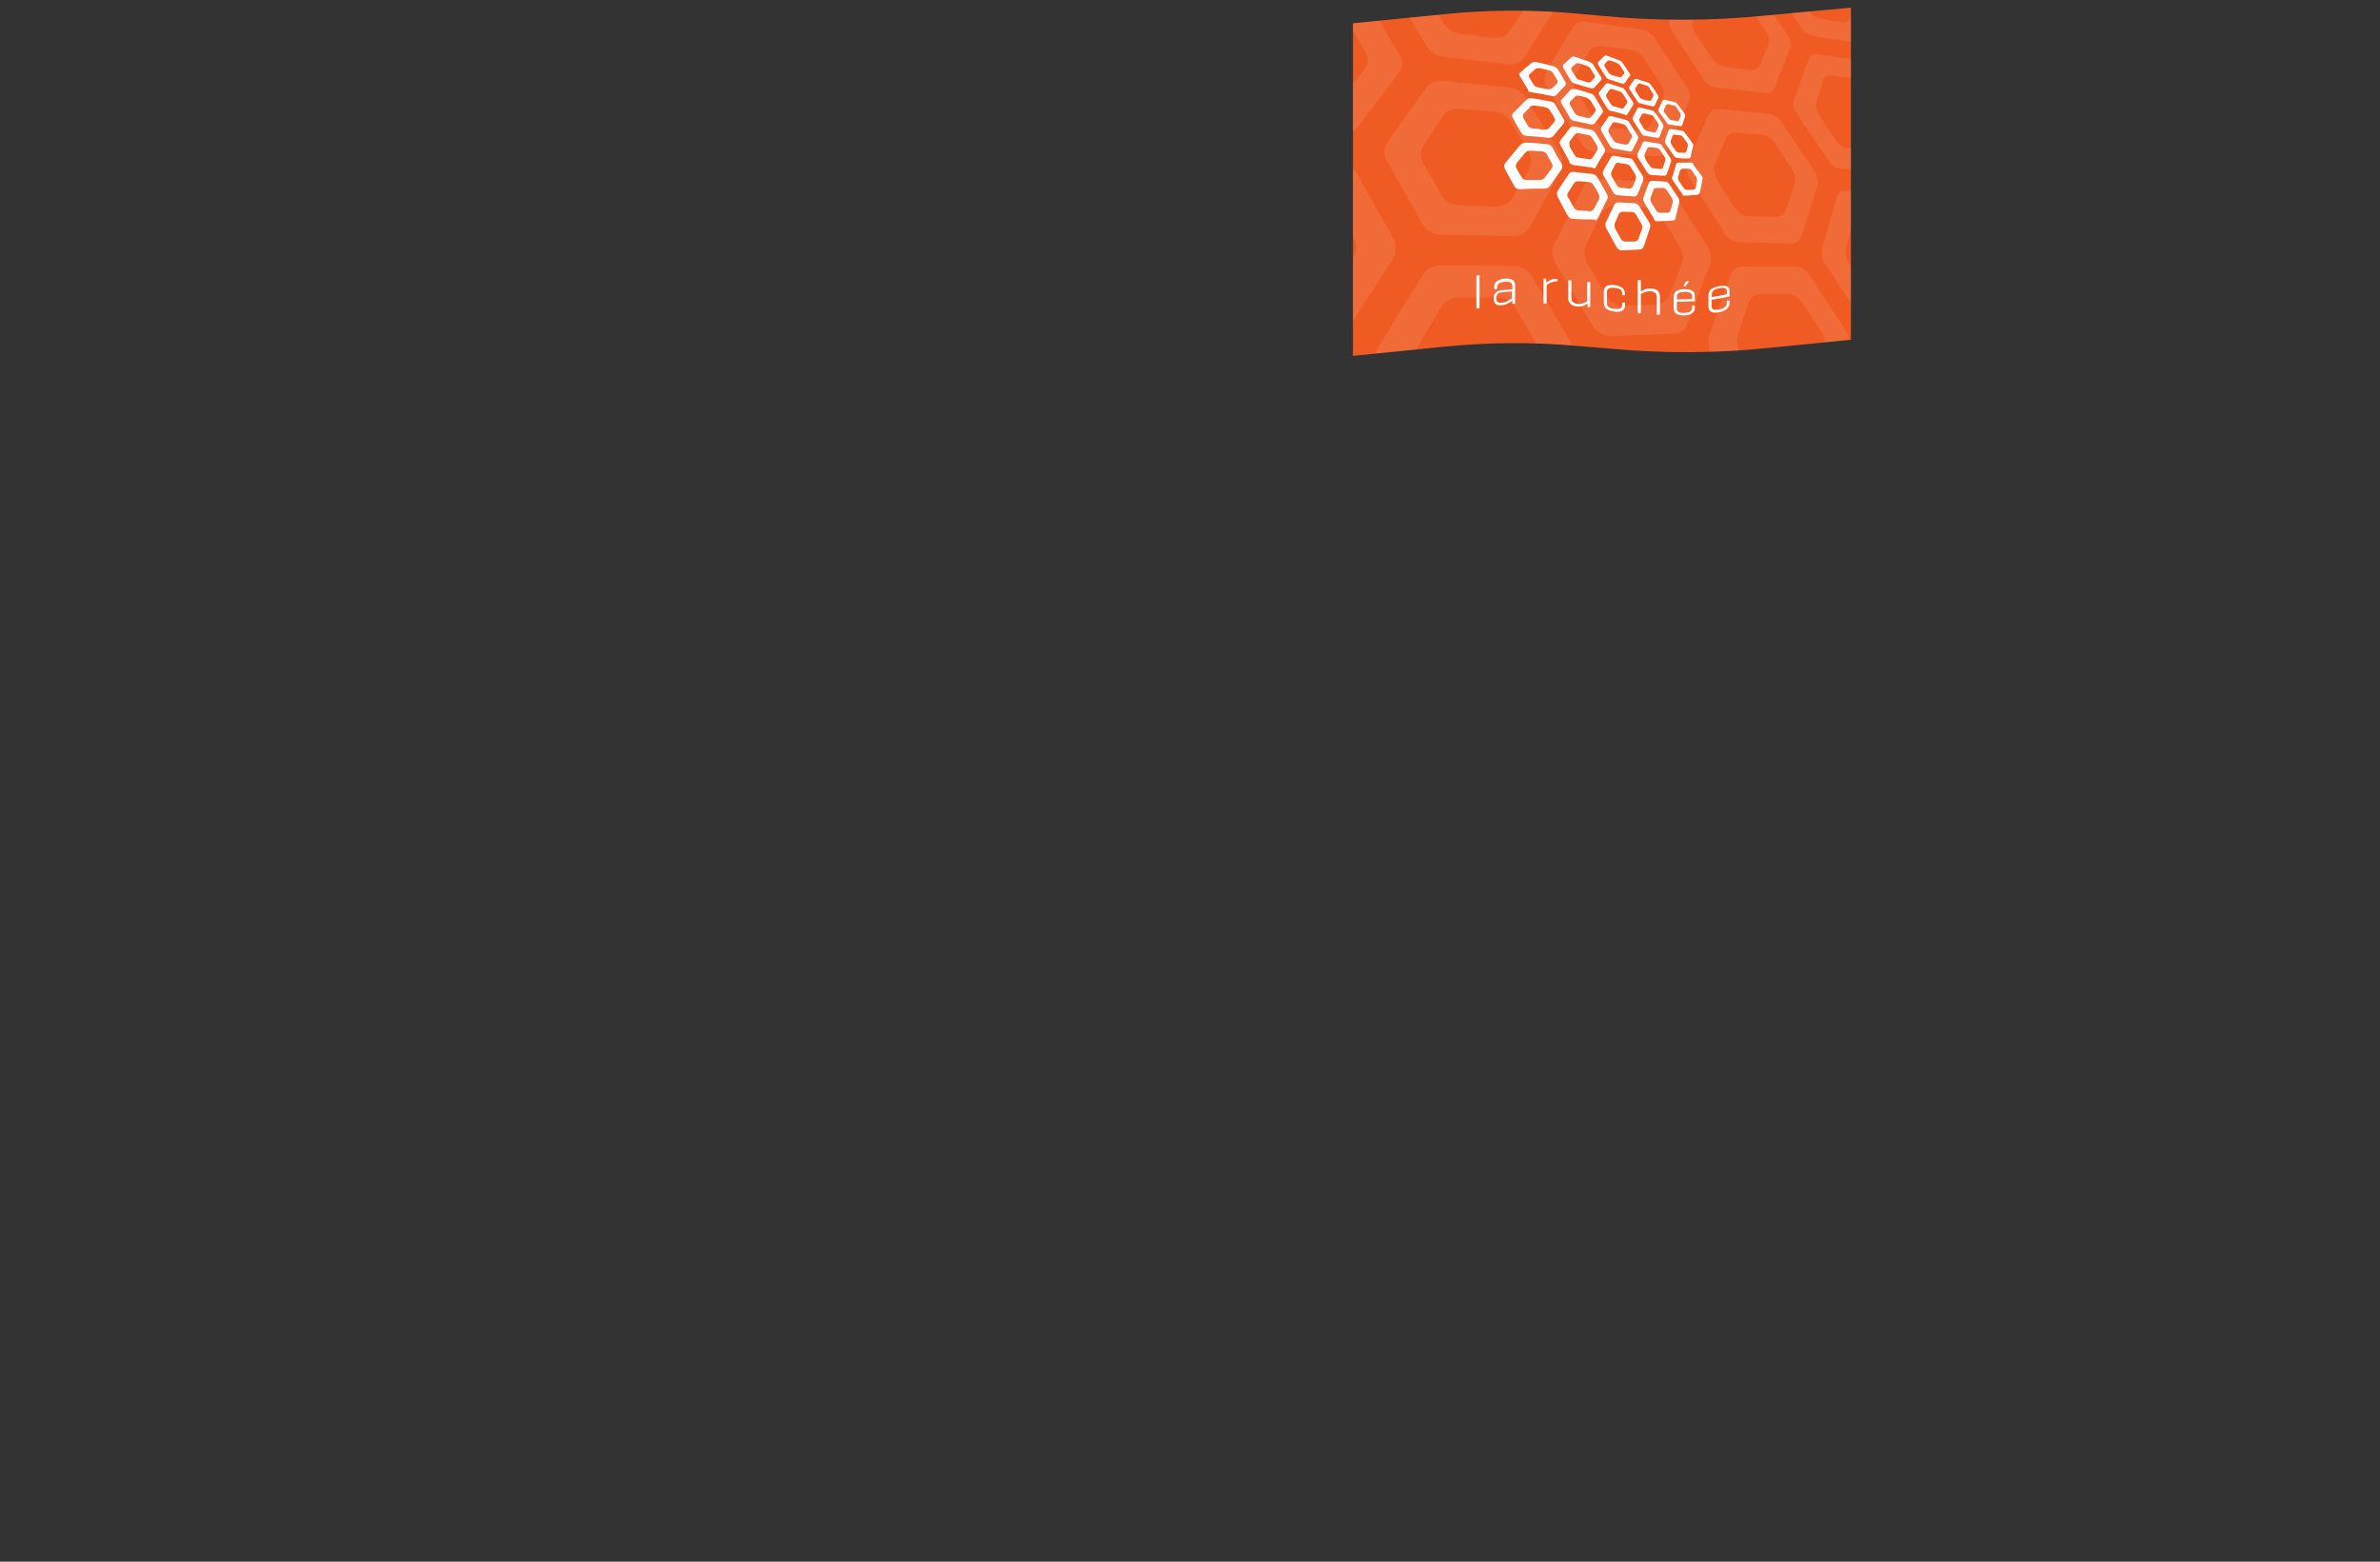<svg xmlns="http://www.w3.org/2000/svg" xmlns:xlink="http://www.w3.org/1999/xlink" id="Layer_1" viewBox="0 0 1124.1 737.7"><rect x="0" y="0" width="1124.1" height="737.7" fill="#333333" stroke="none"/><defs><style>      .st0 {        fill: none;      }      .st1 {        isolation: isolate;      }      .st2 {        fill: #fff;      }      .st3 {        mix-blend-mode: overlay;        opacity: .1;      }      .st4 {        fill: #ef5b22;      }      .st5 {        clip-path: url(#clippath);      }    </style><clipPath id="clippath"><path class="st0" d="M874.2,160.5l-39.4,3.9c-24.2,2.5-48.7,2.6-72.9.4l-16.9-1.4c-21-1.9-42.2-1.7-63.3.4l-42.7,4.3V11l43.2-4.3c21.5-2.2,43.1-2.2,64.6-.1l11,1c24.4,2.3,49,2.3,73.4,0l43-4v157Z"></path></clipPath></defs><g class="st1"><g id="uuid-1f7c60c3-d406-4a3f-9ed0-69cac6e8a66d"><path class="st4" d="M874.2,160.5l-39.4,3.9c-24.2,2.5-48.7,2.6-72.9.4l-16.9-1.4c-21-1.9-42.2-1.7-63.3.4l-42.7,4.3V11l43.2-4.3c21.5-2.2,43.1-2.2,64.6-.1l11,1c24.4,2.3,49,2.3,73.4,0l43-4v157h0Z"></path><g class="st3"><g class="st5"><g><path class="st2" d="M727.2-33.1l11.8-16.6c1.2-1.6,3.3-2.2,5.9-1.7l24.1,5c2.3.4,4.6,2,5.9,4l13.7,20.5c1.4,2,1.7,4.5.7,6.1l-9.5,17.6c-1,1.9-3.2,2.7-5.6,2.3l-25.7-3.9c-2.6-.4-5.2-2-6.6-4.3l-14.6-22.8c-1.4-2.3-1.6-4.8-.3-6.5h0v.3ZM745.6-39.3l-5.9,8.6c-1.2,1.7-1,4.2.4,6.3l7.4,11.5c1.4,2.3,3.9,3.9,6.5,4.3l13.1,2.2c2.5.4,4.6-.4,5.6-2.2l5-8.9c1-1.7.7-4-.7-6.2l-7.2-10.8c-1.4-2-3.7-3.6-6.1-4.2l-12.5-2.6c-2.5-.6-4.6.1-5.8,1.9h.1Z"></path><path class="st2" d="M730.2,33.8l12.7-20.9c1.2-2,3.6-3,6.3-2.6l25.9,3.6c2.5.3,4.9,2,6.5,4.2l15,23.1c1.6,2.3,1.9,5,.9,7.2l-9.9,21.9c-1,2.3-3.3,3.6-6.1,3.5l-27.7-1.9c-2.9-.1-5.6-1.9-7.2-4.6l-15.9-25.8c-1.6-2.6-1.7-5.5-.3-7.6h-.3ZM750.4,24.4l-6.3,11c-1.3,2.2-1.2,5,.4,7.5l8.1,13c1.6,2.6,4.3,4.3,7.1,4.5l14.1,1.2c2.7.3,5-1,6.1-3.3l5.5-11.2c1-2.2.7-4.9-.9-7.2l-7.8-12.1c-1.4-2.3-4-4-6.6-4.3l-13.5-1.7c-2.7-.3-5,.7-6.2,2.7h.1Z"></path><path class="st2" d="M836.1-12.6l6.5-15.3c.6-1.4,2.2-2.2,4.2-1.7l18.7,4c1.9.4,3.7,1.7,5,3.6l13.1,18.3c1.3,1.9,1.9,3.9,1.4,5.5l-4.9,16c-.4,1.7-2,2.6-3.9,2.3l-19.6-3c-2-.3-4.2-1.7-5.5-3.7l-13.8-20c-1.4-2-1.7-4.2-1.2-5.8h-.1ZM849.1-18.8l-3.2,7.9c-.6,1.6-.1,3.7,1.2,5.8l7.1,10.2c1.4,2,3.5,3.5,5.5,3.7l10.1,1.7c1.9.3,3.5-.4,3.9-2.2l2.7-8.2c.4-1.6,0-3.6-1.3-5.5l-6.8-9.7c-1.3-1.9-3.3-3.2-5.2-3.6l-9.8-2c-1.9-.4-3.5.3-4,1.7h-.1Z"></path><path class="st2" d="M847.5,46.9l6.6-18.7c.6-1.7,2.3-2.7,4.3-2.5l19.7,2.7c1.9.3,4,1.7,5.3,3.6l14.1,20.3c1.4,2,2,4.5,1.6,6.3l-4.8,19.5c-.4,2-2,3.2-4,3l-20.8-1.4c-2.2,0-4.5-1.6-5.9-3.9l-15.1-22.3c-1.4-2.2-2-4.8-1.3-6.8h.1ZM861.1,38.2l-3.2,9.7c-.7,1.9,0,4.5,1.3,6.6l7.6,11.4c1.4,2.2,3.7,3.7,5.8,3.9l10.7.9c2,.1,3.6-1,4-2.9l2.6-9.9c.4-1.9,0-4.3-1.6-6.5l-7.4-10.7c-1.4-2-3.5-3.5-5.5-3.7l-10.4-1.3c-2-.3-3.6.7-4.3,2.6h.3Z"></path><path class="st2" d="M734.1,115.2l13.8-26.8c1.3-2.6,3.9-4,6.9-3.9l28.1,1.6c2.7,0,5.3,1.9,7.1,4.3l16.4,26.1c1.7,2.6,2.2,5.9,1.2,8.5l-10.5,27.8c-1.2,2.9-3.6,4.8-6.5,4.9l-30.3,1c-3.2,0-6.2-1.7-8.1-4.8l-17.6-29.7c-1.7-2.9-1.9-6.5-.4-9.4v.3ZM756,101.5l-6.8,14c-1.3,2.7-1.2,6.3.6,9.2l8.9,15c1.7,2.9,4.8,4.8,7.8,4.6l15.4-.3c2.9,0,5.5-1.9,6.6-4.8l5.8-14.3c1.2-2.7.7-6.1-1-8.6l-8.6-13.8c-1.7-2.6-4.3-4.3-7.2-4.5l-14.7-.6c-2.9,0-5.5,1.4-6.8,4h0Z"></path><path class="st2" d="M804.4,37.1l-14.8-22.6c-1.4-2.3-1.7-4.8-.9-6.6l9.1-17.7c.9-1.7,2.9-2.5,5-2l21.8,3.9c2.2.4,4.3,1.9,5.6,3.9l14,20.5c1.4,2,1.9,4.5,1.2,6.2l-7.1,18.6c-.7,2-2.6,3-4.8,2.7l-23.1-2.6c-2.5-.3-4.8-1.9-6.3-4.2h.3ZM801.1,16.2l7.5,11.4c1.4,2.2,3.9,3.7,6.2,4l11.8,1.4c2.3.3,4-.7,4.9-2.6l3.7-9.5c.7-1.7.3-4.2-1.2-6.3l-7.4-10.7c-1.4-2-3.6-3.6-5.8-3.9l-11.4-1.9c-2.3-.4-4.2.4-5,2.2l-4.5,9.2c-.9,1.9-.6,4.3.9,6.5h.1Z"></path><path class="st2" d="M814.5,109.9l-16.3-25.5c-1.6-2.6-2-5.5-1-7.8l9.5-22.1c.9-2.2,3-3.3,5.3-3l23.4,2.3c2.3.3,4.6,1.7,6.1,4l15.3,22.8c1.6,2.3,2.2,5,1.4,7.4l-7.1,23.1c-.7,2.5-2.6,3.9-5,3.9l-24.8-.6c-2.6,0-5.2-1.7-6.9-4.3h.1ZM810.8,85.1l8.4,12.8c1.6,2.6,4.2,4.2,6.6,4.2l12.7.4c2.5,0,4.3-1.3,5.2-3.6l3.9-11.8c.7-2.2.3-5-1.3-7.4l-7.9-12c-1.6-2.3-3.9-3.9-6.2-4l-12.1-1c-2.5-.3-4.5,1-5.3,3.2l-4.6,11.5c-1,2.3-.6,5.2,1,7.8h-.3Z"></path><path class="st2" d="M860.8,116.7l6.6-23.2c.6-2.2,2.3-3.5,4.6-3.3l20.9,1.2c2,0,4.2,1.6,5.8,3.7l15.4,22.6c1.6,2.3,2.3,5,1.9,7.4l-4.5,23.9c-.4,2.5-2,4-4.2,4.2l-22.1.7c-2.3,0-4.8-1.4-6.5-4l-16.6-25.2c-1.6-2.5-2.2-5.5-1.4-7.9h0ZM875.1,104.8l-3.2,12c-.6,2.5,0,5.3,1.6,7.8l8.5,12.7c1.7,2.5,4,4,6.3,4h11.2c2.2-.1,3.7-1.7,4.3-4.2l2.5-12.3c.4-2.3-.3-5.2-1.7-7.5l-8.1-11.8c-1.6-2.3-3.7-3.7-5.9-3.9l-11-.4c-2.2,0-3.9,1.3-4.5,3.5h-.1Z"></path><path class="st2" d="M569.6,15.9l23.2-23.6c2.2-2.3,5.8-3.3,9.5-2.7l35.3,5c3.5.4,6.5,2.5,7.9,5l15.6,26.5c1.6,2.7,1.4,5.8-.3,8.2l-19,25.1c-2,2.6-5.5,4.2-9.2,3.9l-38.9-2.7c-4-.3-7.6-2.5-9.2-5.5l-16.3-30.4c-1.6-3-1-6.3,1.4-8.9h0ZM600.5,5.7l-11.5,12.4c-2.3,2.5-2.7,5.8-1.2,8.8l8.4,15.3c1.6,3,5,5,8.9,5.3l19.7,1.7c3.7.3,7.4-1.2,9.4-3.6l10.2-12.8c1.9-2.5,2.2-5.6.4-8.4l-8.1-14c-1.6-2.7-4.6-4.6-8.2-5l-18.6-2.5c-3.7-.4-7.4.7-9.5,3h0v-.3Z"></path><path class="st2" d="M554.6,110.6l26.8-31.7c2.6-3,6.6-4.6,10.8-4.5l39.6,2.2c3.7.3,7.2,2.2,8.9,5.2l17.3,30.7c1.7,3.2,1.6,6.9-.4,10.1l-21.3,33.3c-2.3,3.6-6.3,5.9-10.5,5.9l-44.1,1.3c-4.6,0-8.6-2-10.5-5.6l-18.2-35.9c-1.7-3.5-1.2-7.8,1.7-11.2h0v.3ZM589.8,94.5l-13.3,16.6c-2.7,3.3-3.2,7.5-1.4,11l9.2,18c1.9,3.5,5.8,5.6,10.1,5.6l22.3-.3c4.2,0,8.2-2.2,10.5-5.6l11.5-17c2.2-3.2,2.5-7.1.6-10.4l-8.9-16.3c-1.7-3.2-5.2-5.2-9.1-5.3l-20.8-.9c-4.2-.1-8.2,1.6-10.7,4.8h-.1Z"></path><path class="st2" d="M738.7,213.8l15-34.9c1.4-3.3,4.3-5.5,7.5-5.6l30.7-1.6c2.9,0,5.9,1.6,7.6,4.6l18.3,30c1.9,3,2.5,7.1,1.3,10.4l-11,35.9c-1.2,3.7-3.9,6.5-7.1,7.1l-33.3,5.3c-3.5.6-6.9-1.3-8.9-4.9l-19.7-34.7c-1.9-3.5-2.2-7.8-.6-11.5h.1ZM762.6,194.1l-7.4,18.2c-1.4,3.6-1.2,7.9.7,11.4l10.1,17.4c2,3.5,5.3,5.2,8.6,4.8l17-2.3c3.2-.4,5.9-3,7.2-6.8l6.1-18.5c1.2-3.5.7-7.5-1.2-10.7l-9.7-15.9c-1.9-3-4.9-4.8-7.9-4.6l-16.1,1.2c-3.2.1-6.1,2.5-7.4,5.9h-.1Z"></path><path class="st2" d="M826.6,196.9l-18-29.3c-1.7-2.9-2.2-6.5-1.2-9.5l9.9-28c1-2.6,3.2-4.3,5.8-4.2h25.1c2.5.1,4.9,1.7,6.6,4.3l16.9,25.8c1.7,2.6,2.3,5.9,1.7,8.6l-7.1,28.8c-.7,3-2.7,5-5.3,5.3l-26.7,2.5c-2.7.3-5.6-1.4-7.5-4.5h-.3ZM822.2,167.1l9.2,14.7c1.7,2.9,4.6,4.6,7.2,4.3l13.7-1c2.6-.1,4.6-2.2,5.5-5l3.9-14.8c.7-2.7,0-6.2-1.6-8.8l-8.8-13.5c-1.7-2.6-4.3-4.2-6.8-4.2h-13.1c-2.6.1-4.8,1.9-5.6,4.6l-4.9,14.6c-1,2.9-.4,6.5,1.3,9.2h0Z"></path><path class="st2" d="M672,106l-17-30c-1.7-2.9-1.4-6.5.4-9.1l18.2-25.4c1.7-2.5,4.8-3.6,8.1-3.3l31.4,3.2c3,.3,5.9,2.2,7.5,4.6l16.1,26.2c1.6,2.7,1.7,5.9.4,8.4l-14.4,26.5c-1.6,2.7-4.5,4.5-7.8,4.5l-34.3-.7c-3.6,0-6.9-2-8.6-5h0ZM672.1,76.9l8.6,15.1c1.7,3,4.9,4.9,8.4,5l17.4.6c3.3,0,6.3-1.4,7.9-4.2l7.8-13.5c1.4-2.6,1.3-5.8-.3-8.5l-8.4-13.8c-1.6-2.7-4.5-4.5-7.6-4.8l-16.4-1.4c-3.3-.3-6.3,1-8.1,3.6l-8.9,13.3c-1.7,2.6-1.9,6.1-.3,8.9h0v-.3Z"></path><path class="st2" d="M682.6-33.3l28.7,5.2c2.7.4,5.3,2.2,6.8,4.5l14.7,23.2c1.4,2.3,1.6,5,.3,6.9l-13.3,20.8c-1.4,2.2-4,3.3-7.1,3l-31-3.5c-3.2-.3-6.2-2.2-7.8-4.9l-15.4-25.9c-1.6-2.6-1.4-5.5.3-7.5l16.4-19.5c1.6-1.9,4.3-2.7,7.4-2.2h0ZM704.7-19.3l-15-2.6c-3-.6-5.8.3-7.4,2.3l-8.2,10.2c-1.6,2-1.7,4.9-.1,7.4l7.9,13.1c1.6,2.6,4.5,4.5,7.5,4.8l15.9,2c3,.4,5.8-.7,7.2-2.7l7.2-10.5c1.3-2,1.3-4.6-.3-7.1l-7.6-12.3c-1.4-2.3-4.2-4-6.9-4.6h-.1Z"></path><path class="st2" d="M669.5,210.5l-19-35.3c-1.9-3.5-1.7-7.8.6-11.4l20.5-33.4c1.9-3.2,5.3-5,8.9-5l34.9.3c3.3,0,6.5,1.9,8.2,4.9l17.9,30.4c1.9,3,2,7.1.6,10.2l-15.9,34.7c-1.7,3.7-4.9,6.2-8.6,6.5l-38.2,3.5c-4,.3-7.6-1.6-9.7-5.2h-.1ZM669.7,174.3l9.7,17.7c1.9,3.5,5.5,5.5,9.4,5.2l19.5-1.4c3.6-.3,6.9-2.6,8.6-6.2l8.5-17.7c1.6-3.3,1.4-7.4-.3-10.5l-9.4-16.1c-1.7-3.2-5-4.9-8.5-4.9h-18.3c-3.6.1-7.1,2.2-8.9,5.5l-10.1,17.4c-2,3.5-2.2,7.8-.3,11.1h.1Z"></path><path class="st2" d="M507.2,378.1c0,.9-.4,1.4-1.3,1.4h-3.2c-1,0-1.3-.4-1.3-1.4v-60.7c0-.9.3-1.4,1.3-1.4h3.2c.9,0,1.3.4,1.3,1.4v60.7Z"></path><path class="st2" d="M533.2,344.5c0-8.4,4.6-14.3,19.5-14.3s19.5,5.9,19.5,14.3v33.6c0,.9-.3,1.4-1.2,1.4h-2.7c-1,0-1.3-.4-1.3-1.4l-.3-4.6c-3.2,2.6-9.7,6.9-18.9,6.9s-15.3-5.9-15.3-13.4v-3c0-7.5,4.6-13.4,14-13.4h20.2v-5.6c0-5.6-2.7-9.7-13.8-9.7s-13.8,3.9-13.8,9.5v1.7c0,1-.4,1.4-1.3,1.4h-2.9c-.9,0-1.2-.3-1.2-1.4v-2h-.4ZM566.3,368.6v-13.1h-19.2c-6.5,0-9.2,3.7-9.2,9.2v1.6c0,5.5,3.3,9.1,10.8,9.1s15-4.8,17.6-6.8h0Z"></path><path class="st2" d="M650.5,331.7v2.7c0,1-.6,1.4-1.4,1.4-8.5.3-16,5.6-18.7,8.1v34.2c0,.9-.4,1.4-1.3,1.4h-3.2c-1,0-1.3-.4-1.3-1.4v-45.6c0-.9.3-1.4,1.3-1.4h2.7c.9,0,1.3.4,1.3,1.4l.3,6.2c3.2-3,10.5-8.5,18.9-8.5s1.4.3,1.4,1.3h0Z"></path><path class="st2" d="M703.5,373.5c-3,2.6-9.1,6.9-18.6,6.9s-15.3-5.8-15.3-13.7v-34c0-1,.3-1.4,1.2-1.4h3.2c.9,0,1.3.4,1.3,1.4v32.7c0,5.6,3.2,9.7,11,9.7s14.6-4.6,17.2-6.8v-35.5c0-1,.3-1.4,1.2-1.4h3.2c.9,0,1.2.4,1.2,1.4v45.4c0,1-.3,1.4-1.2,1.4h-2.9c-.9,0-1.3-.3-1.3-1.4l-.3-4.6h.3Z"></path><path class="st2" d="M774.3,344.7v2.2c0,1-.3,1.4-1.3,1.4h-2.9c-1,0-1.3-.3-1.3-1.4v-1.9c0-5.6-2.9-9.5-14-9.5s-13.8,3.9-13.8,9.5v20.8c0,5.8,2.9,9.7,13.8,9.7s14-3.7,14-9.5v-2.7c0-1,.3-1.4,1.3-1.4h2.9c1,0,1.3.3,1.3,1.4v3.2c0,8.4-4.6,14.3-19.6,14.3s-19.5-5.9-19.5-14.3v-21.6c0-8.5,4.6-14.3,19.6-14.3s19.5,5.9,19.5,14.3h0Z"></path><path class="st2" d="M803.6,337.3c3.2-2.7,9.7-7.1,19.2-7.1s15.3,5.8,15.3,13.8v34c0,.9-.3,1.4-1.2,1.4h-3.2c-.9,0-1.2-.4-1.2-1.4v-32.9c0-5.6-3.2-9.5-11-9.5s-15.4,4.8-17.9,6.9v35.5c0,.9-.4,1.4-1.3,1.4h-3.2c-1,0-1.3-.4-1.3-1.4v-60.7c0-.9.3-1.4,1.3-1.4h3.2c.9,0,1.3.4,1.3,1.4v19.9h-.1Z"></path><path class="st2" d="M902.7,353.2c0,.9-.4,1.3-1.2,1.3h-32.6v11.4c0,5.6,3,9.5,14.1,9.5s14.1-3.9,14.1-9.5v-2.5c0-.9.3-1.4,1.2-1.4h2.9c.9,0,1.3.4,1.3,1.4v2.7c0,8.4-4.6,14.3-19.7,14.3s-19.7-5.9-19.7-14.3v-21.6c0-8.5,4.8-14.3,19.9-14.3s19.6,5.9,19.6,14.3v8.5h.1ZM869,349.9h28.3v-4.9c0-5.6-3.2-9.5-14.1-9.5s-14.1,4-14.1,9.5v4.9h0Z"></path><path class="st2" d="M966.7,353.2c0,.9-.4,1.3-1.2,1.3h-32.6v11.4c0,5.6,3,9.5,14.1,9.5s14.1-3.9,14.1-9.5v-2.5c0-.9.3-1.4,1.2-1.4h2.9c.9,0,1.3.4,1.3,1.4v2.7c0,8.4-4.6,14.3-19.7,14.3s-19.7-5.9-19.7-14.3v-21.6c0-8.5,4.8-14.3,19.9-14.3s19.6,5.9,19.6,14.3v8.5h.1ZM933,349.9h28.3v-4.9c0-5.6-3.2-9.5-14.1-9.5s-14.1,4-14.1,9.5v4.9h0Z"></path><path class="st2" d="M885.9,324.7c-.3.3-.7.9-1.4.9h-2.7c-.7,0-1.2-.3-.7-1.3l4.2-6.9c.4-.7.9-1.2,1.7-1.2h3.5c1,0,1.2.6.7,1.3l-5,7.1h-.1Z"></path></g></g></g><path class="st2" d="M755.4,43.4c1-1.3,2-2.5,3-3.7.3-.3.9-.4,1.4-.3,2,.7,4.2,1.3,6.2,2,.6.1,1.2.6,1.6,1.2,1.2,1.9,2.3,3.6,3.6,5.5.3.6.4,1.2.1,1.6-.9,1.4-1.6,2.7-2.5,4s-.9.6-1.4.4c-2.2-.6-4.3-1.2-6.6-1.7-.7-.1-1.3-.7-1.7-1.3-1.3-2-2.5-4-3.7-6.1-.4-.6-.4-1.2,0-1.6h0ZM760.2,42.4c-.4.7-1,1.3-1.4,2-.3.4-.3,1,0,1.6.6,1,1.3,2,1.9,3,.4.6,1,1.2,1.7,1.3,1.2.3,2.2.6,3.3.9.6.1,1.2,0,1.4-.4.4-.7.9-1.4,1.3-2,.3-.4.1-1-.1-1.6-.6-1-1.2-1.9-1.9-2.9-.3-.6-1-1-1.6-1.2-1.2-.3-2.2-.7-3.2-1-.6-.1-1.2,0-1.4.3h0Z"></path><path class="st2" d="M756.3,60.1c1.2-1.6,2.2-3.2,3.3-4.8.3-.4,1-.6,1.6-.4,2.2.6,4.5,1.2,6.6,1.7.7.1,1.3.6,1.7,1.2,1.3,2,2.6,4,3.9,6.1.4.6.4,1.3.3,1.7-.9,1.7-1.7,3.5-2.6,5.2-.3.6-.9.9-1.6.7-2.5-.4-4.8-.9-7.2-1.3-.7,0-1.4-.7-1.9-1.3-1.4-2.3-2.7-4.6-4-6.9-.4-.7-.4-1.4,0-1.9h-.1ZM761.5,58.4c-.6.9-1.2,1.7-1.6,2.5-.3.4-.3,1.2,0,1.9.7,1.2,1.4,2.3,2.2,3.5.4.7,1.2,1.2,1.9,1.3,1.2.3,2.5.4,3.6.7.7,0,1.3,0,1.6-.6.4-.9.9-1.7,1.4-2.6s.1-1.2-.3-1.9c-.7-1-1.3-2.2-2-3.2-.4-.6-1-1.2-1.7-1.3-1.2-.3-2.3-.6-3.5-.9-.7-.1-1.3,0-1.6.4h0Z"></path><path class="st2" d="M783.5,51.2c.6-1.3,1.2-2.5,1.7-3.7.1-.3.6-.4,1-.4,1.6.4,3.2.7,4.8,1.2.4,0,1,.4,1.3.9,1.2,1.4,2.3,3,3.3,4.5.3.4.4,1,.3,1.3-.4,1.3-.9,2.7-1.3,4,0,.4-.6.6-1,.6-1.7-.3-3.3-.4-5-.7-.6,0-1-.4-1.4-1-1.2-1.7-2.5-3.5-3.6-5-.3-.4-.4-1-.3-1.4h.3ZM786.8,49.9c-.3.7-.6,1.3-.9,1.9-.1.4,0,1,.3,1.4.6.9,1.2,1.7,1.9,2.6.3.4.9.9,1.4,1,.9,0,1.7.3,2.6.4.4,0,.9,0,1-.6.3-.7.4-1.3.7-2,0-.4,0-.9-.3-1.4-.6-.7-1.2-1.6-1.7-2.5-.3-.4-.9-.9-1.3-.9-.9-.1-1.7-.3-2.5-.6-.4,0-.9,0-1,.4h-.3Z"></path><path class="st2" d="M786.4,66.2c.6-1.6,1.2-3,1.7-4.6.1-.4.6-.7,1.2-.6,1.7.3,3.5.4,5,.7.4,0,1,.4,1.4.9,1.2,1.6,2.5,3.3,3.6,4.9.4.4.6,1.2.4,1.6-.4,1.6-.9,3.3-1.2,4.9,0,.6-.6.9-1,.9-1.7,0-3.6,0-5.3-.3-.6,0-1.2-.4-1.6-1-1.3-1.9-2.6-3.7-3.9-5.6-.4-.6-.4-1.2-.3-1.7h-.1ZM790,64c-.3.9-.6,1.6-.9,2.5-.1.4,0,1.2.3,1.7.7,1,1.3,1.9,2,2.9.4.6,1,.9,1.4,1,.9,0,1.9,0,2.7.1.6,0,.9-.3,1-.7.3-.9.4-1.7.7-2.5,0-.4,0-1.2-.4-1.6-.6-.9-1.3-1.7-1.9-2.6-.3-.4-.9-.9-1.4-.9-.9,0-1.7-.1-2.6-.3-.6,0-1,.1-1.2.6h0v-.3Z"></path><path class="st2" d="M757.3,80.5c1.2-2,2.3-4.2,3.6-6.2.3-.6,1-.9,1.7-.7,2.5.4,4.8.9,7.2,1.2.7,0,1.4.6,1.7,1.3,1.4,2.3,2.9,4.6,4.3,6.9.4.7.6,1.4.3,2.2-.9,2.2-1.7,4.5-2.7,6.6-.3.7-.9,1.2-1.7,1-2.6-.1-5.2-.4-7.8-.6-.9,0-1.6-.6-2-1.4-1.4-2.6-3-5.3-4.6-7.9-.4-.7-.4-1.7,0-2.3h0ZM762.9,77.7c-.6,1.2-1.2,2.2-1.7,3.3-.3.7-.3,1.6,0,2.3.7,1.3,1.6,2.6,2.3,4,.4.7,1.2,1.3,2,1.4,1.3,0,2.6.3,4,.4.7,0,1.4-.3,1.7-1,.4-1.2,1-2.3,1.4-3.5.3-.7.1-1.4-.3-2.2-.7-1.2-1.4-2.5-2.2-3.6-.4-.7-1.2-1.2-1.9-1.3-1.3-.1-2.6-.4-3.7-.6-.7,0-1.4.1-1.7.9h0v-.3Z"></path><path class="st2" d="M775.3,63c-1.3-2-2.6-4-3.9-5.9-.4-.6-.4-1.2-.3-1.7.7-1.4,1.6-2.7,2.3-4.2.3-.4.7-.6,1.3-.4,1.9.4,3.7,1,5.6,1.4.6,0,1.2.6,1.4,1,1.2,1.7,2.5,3.5,3.6,5.2.3.6.4,1.2.3,1.6-.6,1.4-1.2,3-1.7,4.5-.1.4-.7.7-1.3.6-2-.3-4-.7-5.9-1-.6,0-1.3-.6-1.6-1.2h.1ZM774.5,57.7c.7,1,1.3,2,1.9,3,.4.6,1,1,1.6,1.2,1,.1,2,.4,3,.6.6,0,1,0,1.3-.6.3-.7.7-1.6,1-2.3.1-.4,0-1-.3-1.6-.6-.9-1.3-1.9-1.9-2.7-.3-.6-.9-1-1.4-1-1-.3-1.9-.4-2.9-.7-.6,0-1,0-1.3.4-.4.7-.7,1.4-1.2,2.2-.3.4,0,1,.3,1.6h-.1Z"></path><path class="st2" d="M780.2,50.2c-1.9-.4-3.7-1-5.6-1.4-.6-.1-1.2-.6-1.4-1.2-1.2-1.7-2.3-3.6-3.5-5.3-.3-.6-.4-1.2-.1-1.4.7-1.2,1.4-2.2,2.3-3.3.3-.3.7-.4,1.2-.3,1.7.6,3.5,1.2,5.3,1.7.6.1,1,.6,1.3,1,1.2,1.6,2.2,3.2,3.3,4.8.3.4.4,1,.3,1.3-.6,1.2-1.2,2.5-1.7,3.6-.1.4-.6.6-1.2.4h-.1ZM775.8,46.9c1,.3,1.9.6,2.9.7.6,0,1,0,1.2-.3.3-.6.6-1.3,1-1.9.1-.3,0-.9-.3-1.4-.6-.9-1.2-1.7-1.7-2.6s-.9-.9-1.4-1c-.9-.3-1.9-.6-2.7-.9-.6-.1-1,0-1.2.3-.4.6-.7,1.2-1.2,1.7-.3.3,0,.9.1,1.4.6.9,1.2,1.9,1.7,2.7.3.6.9,1,1.4,1.2h.1Z"></path><path class="st2" d="M777.9,81.3c-1.4-2.2-2.7-4.5-4.2-6.6-.4-.7-.4-1.4-.3-2,.9-1.7,1.6-3.5,2.5-5.3.3-.4.7-.7,1.4-.6,2,.3,4,.7,6.1,1,.6,0,1.2.4,1.6,1,1.3,1.9,2.6,3.9,3.9,5.8.4.6.6,1.3.3,1.9-.6,1.9-1.2,3.7-1.9,5.6-.1.6-.7,1-1.3.9-2.2,0-4.3-.3-6.3-.4-.7,0-1.3-.6-1.7-1.2h0ZM777,75c.7,1.2,1.4,2.3,2.2,3.3.4.7,1.2,1.2,1.7,1.2,1.2,0,2.2.3,3.3.3s1.2-.3,1.3-.9c.3-1,.7-1.9,1-2.9.1-.6,0-1.3-.3-1.9-.7-1-1.4-2-2-3-.4-.6-1-1-1.6-1.2-1,0-2.2-.3-3.2-.4-.6,0-1.2.1-1.4.7-.4.9-.9,1.9-1.2,2.7-.3.6,0,1.3.3,1.9h-.1Z"></path><path class="st2" d="M789.9,83.5c.6-1.9,1.2-3.9,1.7-5.8.1-.6.6-.9,1.2-.9h5.5c1.9,0,1.2.3,1.4.9,1.3,1.7,2.6,3.6,4,5.3.4.6.6,1.2.4,1.7-.4,2-.7,4-1.2,6.1,0,.6-.6,1-1.2,1.2-1.9.1-3.7.4-5.6.4s-1.2-.3-1.7-1c-1.4-2-2.9-4.2-4.3-6.2-.4-.6-.6-1.4-.4-2h0v.3ZM793.5,80.6c-.3,1-.6,2-.9,3-.1.6,0,1.3.4,1.9.7,1,1.4,2.2,2.2,3.2.4.6,1,1,1.6,1,1,0,1.9,0,2.9-.1.6,0,1-.4,1.2-1,.3-1,.4-2,.6-3.2,0-.6,0-1.3-.4-1.9-.7-1-1.4-1.9-2-2.9-.4-.6-1-.9-1.4-.9h-2.9c-.6,0-1,.3-1.2.9h0Z"></path><path class="st2" d="M718.1,34.2c1.7-1.6,3.5-3,5.3-4.5.4-.4,1.3-.6,2.2-.4,2.7.6,5.5,1.3,8.2,2,.7.1,1.4.7,1.9,1.3,1.2,2,2.5,4,3.6,6.1.4.6.3,1.3,0,1.7-1.4,1.4-2.9,2.9-4.3,4.5-.4.4-1.3.7-2.2.4-3-.6-5.9-1.2-8.9-1.6s-1.7-.6-2.2-1.3c-1.3-2.2-2.6-4.3-3.9-6.5-.4-.6-.3-1.3.3-1.7h0ZM725.2,32.6c-.9.7-1.7,1.6-2.6,2.3-.6.4-.6,1.2-.3,1.7.7,1.2,1.3,2.2,2,3.3.4.7,1.2,1.2,2,1.3,1.4.3,3,.6,4.6.9.9.1,1.7,0,2.2-.4.7-.7,1.6-1.6,2.3-2.3.4-.4.4-1,0-1.7-.6-1-1.3-2.2-1.9-3.2-.4-.6-1.2-1.2-1.9-1.3-1.4-.3-2.9-.7-4.3-1-.9-.1-1.7,0-2.2.4h0Z"></path><path class="st2" d="M714.9,53.2c2-2,4-4,6.1-6.1.6-.6,1.4-.9,2.5-.7,3,.4,6.1,1,9.1,1.6.9.1,1.7.7,2,1.4,1.3,2.3,2.7,4.6,4,6.9.4.7.4,1.4,0,2-1.6,1.9-3.3,3.9-4.9,5.9-.6.6-1.4,1-2.5.9-3.3-.4-6.6-.7-10.1-.9-1,0-2-.6-2.5-1.3-1.4-2.5-2.9-4.9-4.2-7.4-.4-.7-.3-1.6.3-2.2h0v-.3ZM722.8,50.5c-1,1-2,2-3,3-.6.6-.7,1.4-.3,2.2.7,1.3,1.4,2.5,2.2,3.7.4.7,1.3,1.3,2.3,1.3,1.7.1,3.3.3,5,.6,1,0,1.9-.1,2.5-.7.9-1,1.7-2,2.6-3,.4-.6.6-1.3,0-2-.7-1.2-1.4-2.5-2.2-3.6-.4-.7-1.2-1.2-2.2-1.4-1.6-.3-3.2-.6-4.8-.7-1,0-1.9,0-2.5.7h.3Z"></path><path class="st2" d="M711,77c2.3-2.9,4.6-5.6,6.9-8.4.7-.7,1.7-1.2,2.7-1.2,3.5,0,6.8.4,10.2.7,1,0,1.9.7,2.3,1.4,1.4,2.6,2.9,5.3,4.5,7.9.4.9.4,1.7,0,2.5-1.9,2.6-3.6,5.2-5.5,7.9-.6.9-1.6,1.3-2.7,1.3-3.7,0-7.5,0-11.4.3-1.2,0-2.2-.4-2.7-1.3-1.6-2.9-3.2-5.8-4.6-8.5-.4-.9-.3-1.9.4-2.9h-.1ZM720.1,72.5c-1.2,1.4-2.3,2.7-3.5,4.2-.7.9-.9,1.9-.4,2.7.7,1.4,1.6,2.9,2.5,4.3.4.9,1.4,1.4,2.6,1.3h5.8c1.2,0,2.2-.4,2.7-1.3,1-1.4,2-2.7,3-4,.6-.7.6-1.7.1-2.6-.7-1.4-1.6-2.7-2.3-4.2-.4-.7-1.3-1.3-2.3-1.4-1.7,0-3.6-.3-5.3-.3s-2.2.4-2.7,1.2h-.1Z"></path><path class="st2" d="M758.5,105c1.3-2.7,2.6-5.5,3.9-8.2.3-.7,1.2-1.2,1.9-1.2,2.6.1,5.3.3,7.9.4.7,0,1.4.6,2,1.3,1.6,2.6,3.2,5.2,4.8,7.8.4.9.6,1.7.3,2.6-1,2.9-1.9,5.8-2.9,8.6-.3.9-1,1.6-1.9,1.6-2.9.1-5.8.3-8.6.4-.9,0-1.7-.6-2.3-1.4-1.7-3-3.3-6.2-5-9.2-.4-.9-.6-2,0-2.9h0ZM764.7,100.9c-.6,1.4-1.3,2.9-1.9,4.3-.4.9-.3,1.9.1,2.9.9,1.6,1.7,3,2.6,4.6.4.9,1.3,1.4,2.2,1.4h4.3c.9,0,1.6-.6,1.9-1.4.6-1.4,1-3,1.6-4.5.3-.9.1-1.9-.3-2.6-.9-1.4-1.6-2.7-2.5-4.2-.4-.9-1.3-1.3-2-1.3-1.4,0-2.7,0-4.2-.1-.9,0-1.6.4-1.9,1.2h0v-.3Z"></path><path class="st2" d="M781.1,103.1c-1.6-2.6-3.2-5-4.6-7.6-.4-.7-.6-1.7-.3-2.3.9-2.3,1.7-4.5,2.6-6.8.3-.7.9-1,1.4-1,2.2.1,4.3.3,6.5.4.6,0,1.3.4,1.7,1.2l4.3,6.5c.4.6.6,1.4.4,2.2-.6,2.5-1.2,4.8-1.7,7.2-.1.7-.7,1.3-1.4,1.3-2.3.1-4.6.3-6.9.3s-1.4-.4-1.9-1.2h-.1ZM779.9,95.6c.7,1.3,1.6,2.6,2.3,3.7.4.7,1.2,1.2,1.9,1.2h3.5c.7,0,1.2-.4,1.4-1.2.3-1.2.7-2.5,1-3.6.1-.7,0-1.6-.4-2.2-.7-1.2-1.4-2.3-2.3-3.5-.4-.7-1.2-1.2-1.7-1.2h-3.3c-.7,0-1.2.3-1.4,1-.4,1.2-.9,2.3-1.3,3.5-.3.7,0,1.6.3,2.3h.1Z"></path><path class="st2" d="M741.3,76.3c-1.4-2.6-2.9-5.2-4.3-7.8-.4-.7-.4-1.6,0-2.3,1.6-2,3.2-3.9,4.6-5.9.4-.6,1.3-.7,2-.6,2.7.6,5.5,1.2,8.1,1.7.7.1,1.4.7,1.9,1.4,1.4,2.3,2.7,4.6,4.2,7.1.4.7.4,1.4,0,2.2-1.3,2-2.5,4-3.7,6.2s-1.2,1-2,.9c-2.9-.4-5.9-.9-8.8-1.2-.9,0-1.7-.7-2.2-1.4h0l.3-.3ZM741.3,69.1c.7,1.3,1.4,2.6,2.3,4s1.3,1.3,2.2,1.4c1.4.3,3,.4,4.5.7.9,0,1.6-.1,2-.9.7-1,1.3-2.2,2-3.2.4-.6.3-1.4,0-2.2-.7-1.3-1.4-2.5-2.2-3.7-.4-.7-1.2-1.3-2-1.4-1.4-.3-2.9-.6-4.3-.9-.9-.1-1.6,0-2,.7-.7,1-1.6,2-2.3,3-.4.6-.4,1.4,0,2.2h-.1Z"></path><path class="st2" d="M769.7,35.9c-.7,1.2-1.6,2.2-2.3,3.3-.3.3-.7.4-1.3.3-2-.7-4-1.3-6.1-2-.6-.1-1.3-.7-1.6-1.3-1.2-1.9-2.3-3.6-3.5-5.5-.3-.6-.3-1,0-1.4,1-1,1.9-2,2.9-2.9.3-.3.9-.3,1.4,0,1.9.7,3.9,1.4,5.8,2.2.6.1,1.2.7,1.4,1.2,1.2,1.6,2.2,3.3,3.3,4.9.3.6.4,1,.1,1.3h-.3ZM765.7,36.5c.4-.6.9-1.2,1.3-1.6.3-.3.1-.9-.1-1.3-.6-.9-1.2-1.7-1.7-2.6-.3-.6-.9-.9-1.4-1.2-1-.4-2-.7-3-1.2-.6-.1-1.2-.1-1.4,0-.4.6-1,1-1.4,1.6-.3.3-.3.9,0,1.3.6.9,1.2,1.9,1.7,2.7.3.6,1,1,1.6,1.2,1,.3,2,.7,3.2,1,.6.1,1.2,0,1.4-.1h0Z"></path><path class="st2" d="M752.7,30.9c1.2,1.9,2.3,3.7,3.5,5.5.3.6.4,1.2,0,1.4-1,1.3-2.2,2.5-3.2,3.6-.3.4-1,.4-1.7.3-2.5-.7-4.9-1.4-7.4-2.2-.7-.1-1.4-.7-1.9-1.3-1.2-2-2.5-4-3.6-6.1-.3-.6-.3-1.2,0-1.6,1.3-1.2,2.6-2.3,3.9-3.5.3-.3,1-.4,1.7-.1,2.3.7,4.6,1.6,6.8,2.3.7.3,1.3.7,1.6,1.3h0l.3.3ZM753,35.4c-.6-1-1.2-1.9-1.7-2.9-.3-.6-1-1-1.7-1.3-1.2-.4-2.3-.9-3.6-1.2-.7-.3-1.3-.1-1.7.1-.6.6-1.3,1.2-1.9,1.7-.4.3-.4.9,0,1.6.6,1,1.3,2,1.9,3,.3.6,1,1.2,1.7,1.3,1.3.4,2.5.7,3.7,1.2.7.1,1.3,0,1.7-.3.6-.6,1.2-1.3,1.7-1.9.3-.3.3-.9,0-1.4h-.1Z"></path><path class="st2" d="M744,42c2.5.7,4.9,1.4,7.4,2.2.7.1,1.4.7,1.7,1.3,1.3,2,2.5,4.2,3.7,6.2.4.6.4,1.3,0,1.7-1.2,1.6-2.3,3.2-3.5,4.8-.3.4-1,.7-1.9.6-2.6-.6-5.3-1.2-7.9-1.7-.9-.1-1.6-.7-2-1.4-1.3-2.3-2.6-4.6-4-6.8-.4-.7-.3-1.4,0-1.9,1.4-1.4,2.9-3,4.2-4.5.4-.4,1.2-.6,1.9-.3h.4ZM749.7,46.2c-1.3-.3-2.6-.7-3.9-1-.7-.1-1.4,0-1.9.4-.7.7-1.4,1.6-2.2,2.3-.4.4-.4,1.2,0,1.9.7,1.2,1.3,2.3,2,3.5.4.7,1.2,1.2,1.9,1.4,1.3.3,2.7.6,4,1,.7.1,1.4,0,1.9-.4.6-.9,1.2-1.6,1.9-2.5.3-.4.3-1.2,0-1.7-.7-1.2-1.3-2.2-2-3.3-.4-.6-1-1.2-1.7-1.3h0v-.3Z"></path><path class="st2" d="M740.6,102.2c-1.6-3-3.3-6.1-4.9-9.2-.4-.9-.4-2,0-2.9,1.7-2.6,3.5-5.3,5.3-7.9.4-.7,1.4-1.2,2.3-1,3,.3,6.1.7,8.9,1,.9,0,1.7.7,2.2,1.4,1.6,2.7,3,5.3,4.6,8.1.4.9.6,1.7,0,2.6-1.3,2.7-2.7,5.5-4,8.1s-1.3,1.4-2.2,1.3c-3.3,0-6.6-.1-9.8-.3-1,0-2-.6-2.5-1.6h0v.4ZM740.7,93.3c.9,1.6,1.7,3,2.5,4.6.4.9,1.4,1.4,2.5,1.6,1.7,0,3.3,0,5,.3,1,0,1.7-.4,2.2-1.3l2.2-4.2c.4-.7.4-1.7,0-2.6-.7-1.4-1.6-2.9-2.5-4.3-.4-.9-1.3-1.4-2.2-1.4-1.6-.1-3.2-.3-4.8-.4-1,0-1.9.3-2.3,1.2-.9,1.3-1.7,2.7-2.6,4-.6.9-.6,1.9,0,2.7h0Z"></path><path class="st2" d="M698.8,145.3c0,.3,0,.4-.3.4s-.6,0-.9.1q-.3,0-.3-.3v-15q0-.3.3-.4c.3,0,.6,0,.9-.1q.3,0,.3.3v15h0Z"></path><path class="st2" d="M705.6,135.8c0-2,1.2-3.7,5-4.2,3.9-.3,5,1.2,5,3.2v8.4q0,.3-.3.3h-.7q-.3,0-.3-.3v-1.2c-.9.7-2.5,1.9-4.9,2.2-2.6.3-3.9-1-3.9-2.7v-.7c0-1.9,1.2-3.5,3.6-3.7,1.7-.1,3.5-.3,5.2-.4v-1.4c0-1.3-.7-2.5-3.6-2.2s-3.6,1.4-3.6,2.7v.4q0,.3-.3.4h-.7q-.3,0-.3-.3v-.6h-.3ZM714.1,140.9v-3.2c-1.6,0-3.3.3-4.9.4-1.7.1-2.5,1.2-2.5,2.6v.4c0,1.3.9,2.2,2.7,1.9,2.3-.3,3.9-1.6,4.5-2h.1Z"></path><path class="st2" d="M735.7,131.9v.7q0,.3-.4.3c-2.2,0-4.2,1.2-4.8,1.7v8.5q0,.3-.3.3h-.9q-.3,0-.3-.3v-11.2q0-.3.3-.3h.7q.3,0,.3.3v1.6c.9-.7,2.7-2,4.9-1.7.3,0,.4,0,.4.3h0Z"></path><path class="st2" d="M749.4,143.6c-.7.6-2.3,1.4-4.8,1.2-2.6-.3-3.9-1.9-3.9-3.7v-8.4q0-.3.3-.3h.9q.3,0,.3.4v8.1c0,1.4.9,2.5,2.9,2.6,2.3.3,3.7-.7,4.5-1.2v-8.8q0-.3.3-.3h.9c.3,0,.3.1.3.4v11.2q0,.3-.3.3h-.7q-.3,0-.3-.4v-1.2h-.3Z"></path><path class="st2" d="M767.5,138.6v.6q0,.3-.3.3h-.7q-.3,0-.3-.4v-.4c0-1.4-.7-2.5-3.6-2.7-2.9-.3-3.6.6-3.6,2v5.2c0,1.4.7,2.5,3.6,2.7,2.9.3,3.6-.6,3.6-2v-.7q0-.3.3-.3h.7q.3,0,.3.4v.9c0,2-1.2,3.5-5,3s-5-2-5-4.2v-5.3c0-2,1.2-3.5,5-3s5,2,5,4.2h0Z"></path><path class="st2" d="M775.2,137.6c.9-.6,2.5-1.6,4.9-1.3,2.7.1,3.9,1.7,3.9,3.7v8.4q0,.3-.3.3h-.9q-.3,0-.3-.3v-8.2c0-1.4-.9-2.5-2.9-2.6-2.3-.1-3.9.9-4.6,1.3v8.8q0,.3-.3.3h-.9q-.3,0-.3-.4v-15q0-.3.3-.3h.9q.3,0,.3.4v4.9h.1Z"></path><path class="st2" d="M800.7,142c0,.1,0,.3-.3.3-2.7.1-5.6.3-8.4.3v2.9c0,1.4.7,2.5,3.6,2.3,2.9,0,3.6-1.2,3.6-2.6v-.6q0-.3.3-.3h.7q.3,0,.3.3v.7c0,2-1.2,3.6-5,3.7-3.9,0-5-1.4-5-3.5v-5.3c0-2.2,1.3-3.5,5-3.6,3.9,0,5,1.2,5,3.3v2.2h.1ZM792,141.4c2.5,0,4.9,0,7.2-.1v-1.2c0-1.4-.9-2.3-3.6-2.2-2.9,0-3.6,1-3.6,2.5v1.2h0Z"></path><path class="st2" d="M817.1,139.6c0,.1,0,.3-.3.4-2.7.7-5.6,1.2-8.4,1.6v2.9c0,1.4.7,2.3,3.6,1.7s3.6-1.7,3.6-3.2v-.6q0-.3.3-.4c.3,0,.4,0,.7-.1q.3,0,.3.3v.7c0,2-1.2,3.9-5,4.6s-5-.7-5-2.7v-5.3c0-2.2,1.3-3.6,5-4.3,3.9-.7,5,.4,5,2.5v2.2h.1ZM808.5,140.3c2.5-.3,4.9-.9,7.2-1.3v-1.2c0-1.4-.9-2.2-3.6-1.6-2.9.4-3.6,1.6-3.6,3v1.2h0Z"></path><path class="st2" d="M796.4,135.1s-.1.1-.4.1h-.7c-.1,0-.3,0-.1-.3.3-.6.7-1.2,1-1.7,0-.1.3-.3.4-.3h.9q.3,0,.1.3c-.4.6-.9,1.2-1.3,1.7h.1Z"></path></g></g></svg>